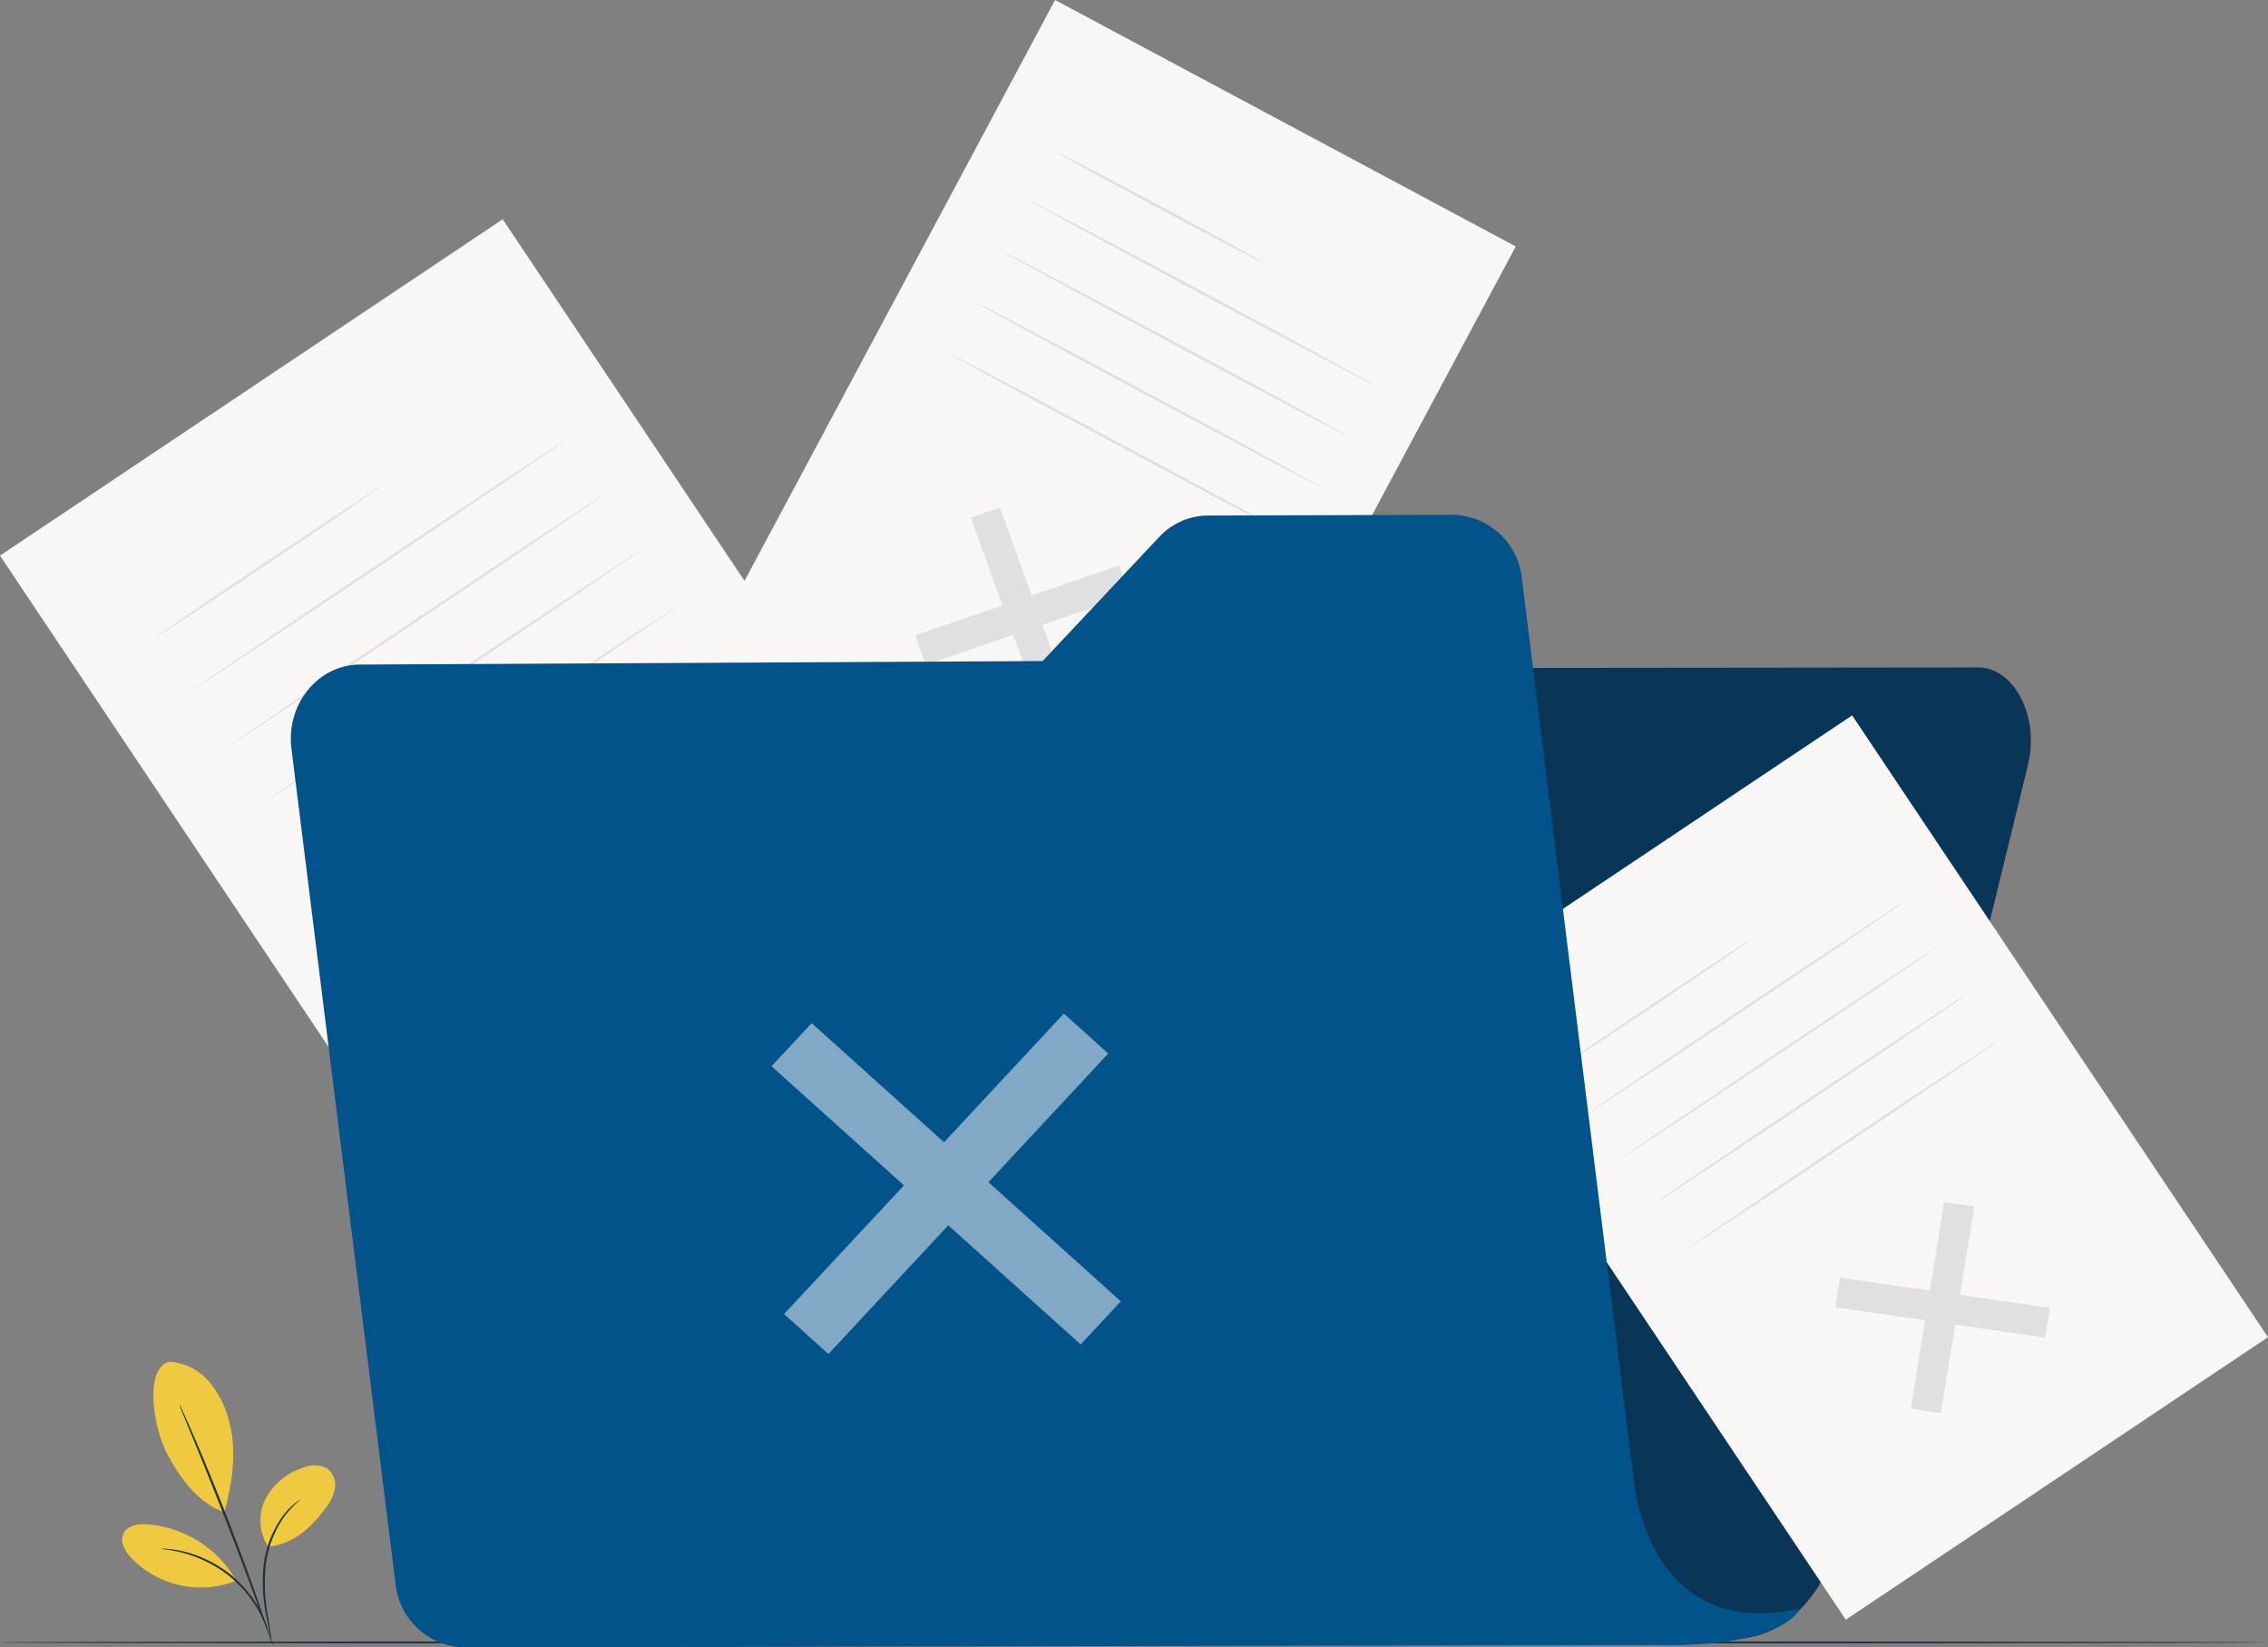 <svg xmlns="http://www.w3.org/2000/svg" width="257.943" height="187.314" viewBox="0 0 257.943 187.314">
  <rect x="0" y="0" width="257.943" height="187.314" fill="#808080" stroke="none"/>
  <g id="No_Data_-_TW" data-name="No Data - TW" transform="translate(-15.81 -73.343)">
    <g id="Speech_Bubble" data-name="Speech Bubble" transform="translate(15.81 73.343)">
      <rect id="Rectangle_1082" data-name="Rectangle 1082" width="68.786" height="101.286" transform="translate(0 63.175) rotate(-33.78)" fill="#f9f7f6"/>
      <path id="Path_39852" data-name="Path 39852" d="M158.106,275.717l-.652,4.015-28.423-4.1.652-4.015Z" transform="translate(-74.16 -170.585)" fill="#e0e0e0"/>
      <path id="Path_39853" data-name="Path 39853" d="M153.645,251.55l4.077.586-4.52,27.985-4.082-.591Z" transform="translate(-84.012 -160.742)" fill="#e0e0e0"/>
      <path id="Path_39854" data-name="Path 39854" d="M81.843,181.749c.041.056-5.692,3.964-12.8,8.714s-12.907,8.561-12.948,8.5,5.687-3.964,12.8-8.719S81.8,181.688,81.843,181.749Z" transform="translate(-38.392 -126.509)" fill="#e0e0e0"/>
      <path id="Path_39855" data-name="Path 39855" d="M106.777,171.39c.041.061-9.488,6.5-21.279,14.39S64.1,200.012,64.07,199.956s9.483-6.507,21.279-14.4S106.736,171.328,106.777,171.39Z" transform="translate(-42.301 -121.428)" fill="#e0e0e0"/>
      <path id="Path_39856" data-name="Path 39856" d="M115.071,183.75c.041.061-9.488,6.507-21.279,14.4s-21.4,14.232-21.4,14.171,9.483-6.5,21.254-14.4S115.03,183.688,115.071,183.75Z" transform="translate(-46.381 -127.49)" fill="#e0e0e0"/>
      <path id="Path_39857" data-name="Path 39857" d="M123.317,196.12c.041.061-9.483,6.507-21.274,14.39s-21.4,14.237-21.432,14.176,9.488-6.507,21.285-14.4S123.276,196.058,123.317,196.12Z" transform="translate(-50.413 -133.557)" fill="#e0e0e0"/>
      <path id="Path_39858" data-name="Path 39858" d="M131.592,208.49c.041.061-9.488,6.5-21.279,14.39s-21.4,14.232-21.432,14.171,9.488-6.5,21.285-14.39S131.551,208.428,131.592,208.49Z" transform="translate(-54.469 -139.623)" fill="#e0e0e0"/>
      <rect id="Rectangle_1084" data-name="Rectangle 1084" width="59.415" height="87.487" transform="translate(119.997 0) rotate(28.14)" fill="#f9f7f6"/>
      <path id="Path_39866" data-name="Path 39866" d="M249.771,209.918l-3.322,1.136-8.438-23.323,3.322-1.141Z" transform="translate(-127.607 -128.883)" fill="#e0e0e0"/>
      <path id="Path_39867" data-name="Path 39867" d="M248.795,199.53l1.213,3.348-23.165,7.934-1.213-3.348Z" transform="translate(-121.536 -135.229)" fill="#e0e0e0"/>
      <path id="Path_39868" data-name="Path 39868" d="M280.688,119.86c-.041.076-5.356-2.685-11.868-6.166s-11.761-6.37-11.72-6.446,5.356,2.685,11.868,6.166S280.728,119.779,280.688,119.86Z" transform="translate(-136.969 -89.971)" fill="#e0e0e0"/>
      <path id="Path_39869" data-name="Path 39869" d="M290.394,139.082c-.041.076-8.836-4.55-19.639-10.329s-19.537-10.528-19.5-10.6,8.836,4.545,19.644,10.329S290.435,139.006,290.394,139.082Z" transform="translate(-134.105 -95.317)" fill="#e0e0e0"/>
      <path id="Path_39870" data-name="Path 39870" d="M284.334,150.412c-.041.076-8.836-4.545-19.639-10.324s-19.537-10.533-19.5-10.609,8.836,4.55,19.644,10.329S284.375,150.336,284.334,150.412Z" transform="translate(-131.133 -100.874)" fill="#e0e0e0"/>
      <path id="Path_39871" data-name="Path 39871" d="M278.274,161.747c-.041.076-8.836-4.545-19.639-10.324s-19.537-10.512-19.5-10.6,8.836,4.545,19.644,10.324S278.3,161.67,278.274,161.747Z" transform="translate(-128.161 -106.435)" fill="#e0e0e0"/>
      <path id="Path_39872" data-name="Path 39872" d="M272.214,173.077c-.041.076-8.836-4.545-19.639-10.324s-19.537-10.528-19.5-10.6,8.836,4.545,19.644,10.324S272.276,173,272.214,173.077Z" transform="translate(-125.189 -111.992)" fill="#e0e0e0"/>
      <path id="Path_39874" data-name="Path 39874" d="M257.943,439.7c0,.071-57.747.132-128.965.132S0,439.789,0,439.7s57.734-.133,128.978-.133S257.943,439.626,257.943,439.7Z" transform="translate(0 -252.954)" fill="#263238"/>
      <path id="Path_39875" data-name="Path 39875" d="M30.182,377.2a6.441,6.441,0,0,1,4.479,2.293,11.348,11.348,0,0,1,2.278,4.586c.861,3.22.331,7.027-.586,10.232-3.491-1.248-5.641-4.968-6.624-6.925-1.529-3.088-2.436-9.61.443-10.191" transform="translate(-10.849 -222.36)" fill="#efc940"/>
      <path id="Path_39876" data-name="Path 39876" d="M53.068,409.559a5.483,5.483,0,0,1-.26-5.493,7.261,7.261,0,0,1,4.382-3.521,3.051,3.051,0,0,1,2.578.122,2.344,2.344,0,0,1,.9,2.2,4.775,4.775,0,0,1-1.019,2.252c-1.7,2.3-3.761,4.209-6.624,4.443" transform="translate(-22.571 -233.705)" fill="#efc940"/>
      <path id="Path_39877" data-name="Path 39877" d="M53.705,424.072a3.608,3.608,0,0,1-.153-.668c-.1-.479-.214-1.1-.362-1.834a19.226,19.226,0,0,1-.382-6.171,11.792,11.792,0,0,1,2.288-5.712,7.99,7.99,0,0,1,1.325-1.34,4.744,4.744,0,0,1,.413-.3.647.647,0,0,1,.158-.092,12.6,12.6,0,0,0-1.758,1.829,12.153,12.153,0,0,0-2.186,5.646,20.719,20.719,0,0,0,.311,6.115c.127.78.224,1.411.285,1.85A3.761,3.761,0,0,1,53.705,424.072Z" transform="translate(-22.825 -237.451)" fill="#263238"/>
      <path id="Path_39878" data-name="Path 39878" d="M34.16,386.83a1.192,1.192,0,0,1,.143.26l.357.78c.311.678.744,1.661,1.269,2.879,1.05,2.441,2.456,5.835,3.919,9.615s2.716,7.231,3.567,9.743c.433,1.254.78,2.273,1.019,2.981l.26.815a1.861,1.861,0,0,1,.076.29,1.253,1.253,0,0,1-.122-.275c-.076-.2-.178-.469-.3-.8l-1.1-2.955c-.907-2.492-2.181-5.936-3.648-9.712s-2.843-7.18-3.852-9.636c-.51-1.208-.9-2.191-1.2-2.91-.127-.326-.234-.586-.316-.795A1.777,1.777,0,0,1,34.16,386.83Z" transform="translate(-13.726 -227.088)" fill="#263238"/>
      <path id="Path_39879" data-name="Path 39879" d="M34.174,419.637a12.831,12.831,0,0,0-9.957-6.181c-1.019-.071-2.268.1-2.731,1.019s.158,2.038.861,2.782a10.945,10.945,0,0,0,11.858,2.65" transform="translate(-7.432 -240.14)" fill="#efc940"/>
      <path id="Path_39880" data-name="Path 39880" d="M30.1,418.886a3.572,3.572,0,0,1,.642.025A6.124,6.124,0,0,1,31.5,419c.29.056.627.087.989.189a9.887,9.887,0,0,1,1.177.326,12.464,12.464,0,0,1,1.31.51,14.473,14.473,0,0,1,2.762,1.636,13.877,13.877,0,0,1,2.278,2.262,10.743,10.743,0,0,1,.805,1.136,10.066,10.066,0,0,1,.6,1.065c.183.326.29.647.413.917a5.658,5.658,0,0,1,.255.713,3.474,3.474,0,0,1,.168.627c-.051,0-.3-.876-.983-2.181a11.213,11.213,0,0,0-.617-1.019,11.981,11.981,0,0,0-.81-1.141,14.721,14.721,0,0,0-2.252-2.206,14.874,14.874,0,0,0-2.706-1.626c-.448-.194-.871-.377-1.284-.51a10.7,10.7,0,0,0-1.152-.352C31.012,418.988,30.09,418.942,30.1,418.886Z" transform="translate(-11.735 -242.807)" fill="#263238"/>
      <path id="Path_39954" data-name="Path 39954" d="M193.007,228.522l-18.018,92.639-2.359,12.128,120.293-.581c5.4-.025,10.191-4.82,11.919-11.944L326.2,233.3c1.32-5.406-1.575-11.032-5.671-11.027l-121.75.127C196.065,222.4,193.711,224.91,193.007,228.522Z" transform="translate(-95.543 -146.382)" fill="#e8505b"/>
      <g id="Group_4176" data-name="Group 4176" transform="translate(77.087 75.888)">
        <path id="Path_39955" data-name="Path 39955" d="M193.007,228.522l-18.018,92.639-2.359,12.128,120.293-.581c5.4-.025,10.191-4.82,11.919-11.944L326.2,233.3c1.32-5.406-1.575-11.032-5.671-11.027l-121.75.127C196.065,222.4,193.711,224.91,193.007,228.522Z" transform="translate(-172.63 -222.27)" fill="#093656"/>
      </g>
      <rect id="Rectangle_1083" data-name="Rectangle 1083" width="57.769" height="85.062" transform="translate(162.631 113.46) rotate(-33.78)" fill="#f9f7f6"/>
      <path id="Path_39859" data-name="Path 39859" d="M529.368,361.87l-.545,3.373L504.95,361.8l.545-3.373Z" transform="translate(-296.232 -213.16)" fill="#e0e0e0"/>
      <path id="Path_39860" data-name="Path 39860" d="M525.616,341.57l3.429.494-3.8,23.5-3.424-.494Z" transform="translate(-304.506 -204.891)" fill="#e0e0e0"/>
      <path id="Path_39861" data-name="Path 39861" d="M465.321,283c.041.061-4.77,3.348-10.737,7.338s-10.844,7.18-10.884,7.134,4.764-3.343,10.737-7.338S465.28,282.912,465.321,283Z" transform="translate(-266.193 -176.164)" fill="#e0e0e0"/>
      <path id="Path_39862" data-name="Path 39862" d="M486.283,274.249c.041.061-7.954,5.483-17.835,12.1S450.481,298.3,450.44,298.24s7.954-5.483,17.86-12.107S486.242,274.188,486.283,274.249Z" transform="translate(-269.498 -171.874)" fill="#e0e0e0"/>
      <path id="Path_39863" data-name="Path 39863" d="M493.208,284.63c.041.061-7.959,5.483-17.86,12.107s-17.967,11.944-18.008,11.883,7.98-5.457,17.86-12.082S493.167,284.574,493.208,284.63Z" transform="translate(-272.882 -176.965)" fill="#e0e0e0"/>
      <path id="Path_39864" data-name="Path 39864" d="M500.173,295c.041.061-7.954,5.483-17.835,12.107s-17.967,11.944-18.008,11.883,7.954-5.478,17.835-12.107S500.132,294.949,500.173,295Z" transform="translate(-276.31 -182.051)" fill="#e0e0e0"/>
      <path id="Path_39865" data-name="Path 39865" d="M507.1,305.409c.041.061-7.954,5.478-17.86,12.1S471.271,329.456,471.23,329.4s7.954-5.483,17.835-12.107S507.057,305.348,507.1,305.409Z" transform="translate(-279.694 -187.156)" fill="#e0e0e0"/>
      <path id="Path_39956" data-name="Path 39956" d="M239.023,298.169,226.284,195.537a8.067,8.067,0,0,0-7.827-7.328l-27.929.087a7.644,7.644,0,0,0-5.513,2.446l-13.249,14.1-77.668.4c-4.749.025-8.393,4.52-7.766,9.565l11.827,94.855a8.07,8.07,0,0,0,7.817,7.328l135.361-.27c15.078.311,16.515-4.138,16.515-4.138C240.567,316.426,239.028,298.194,239.023,298.169Z" transform="translate(-53.185 -129.678)" fill="#03538b"/>
      <g id="Group_4177" data-name="Group 4177" transform="translate(87.747 115.247)" opacity="0.5">
        <path id="Path_39957" data-name="Path 39957" d="M233.276,333.274l-4.566,4.9-35.16-31.634,4.566-4.9Z" transform="translate(-193.55 -300.555)" fill="#fff"/>
        <path id="Path_39958" data-name="Path 39958" d="M228.177,299.51l5.045,4.54L201.4,338.216l-5.045-4.54Z" transform="translate(-194.928 -299.51)" fill="#fff"/>
      </g>
    </g>
  </g>
</svg>
